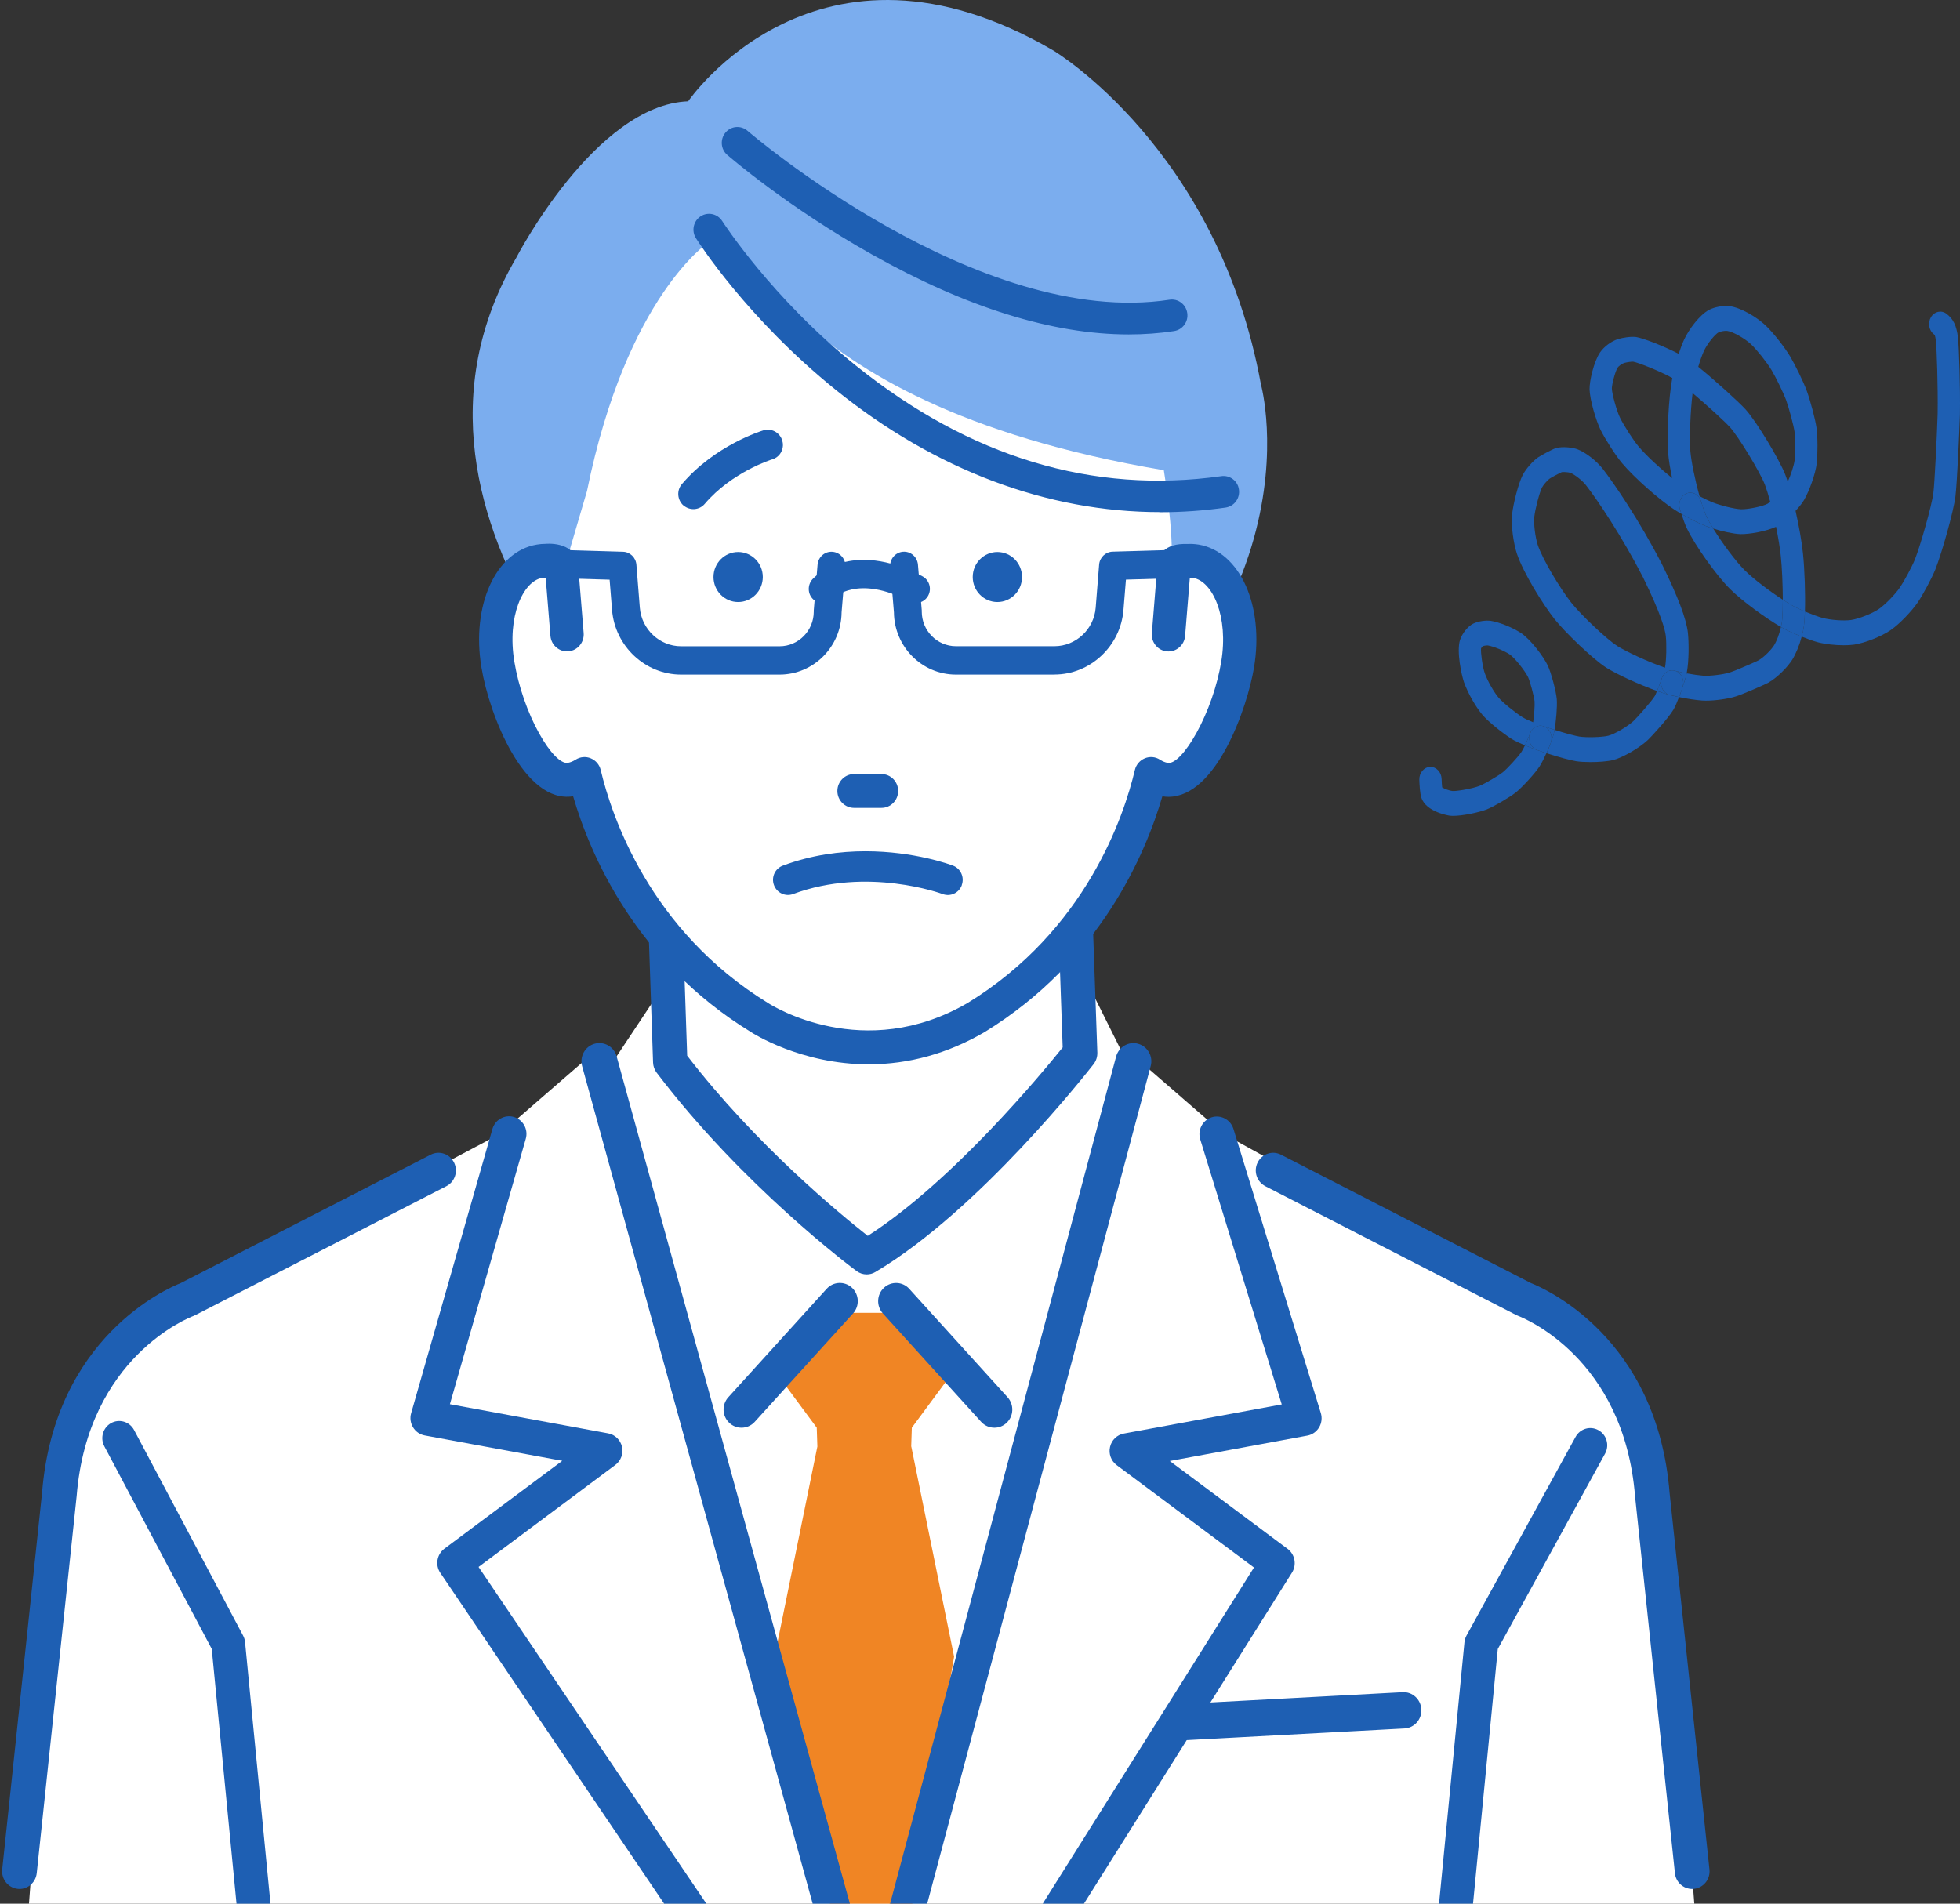 <svg width="70" height="68" viewBox="0 0 70 68" fill="none" xmlns="http://www.w3.org/2000/svg">
<rect x="0" y="0" width="70" height="68" fill="#333333" stroke="none"/>
<g clip-path="url(#clip0_2651_16109)">
<path d="M61.55 81.971C61.55 81.958 61.554 81.934 61.554 81.889L59.431 53.633C59.431 53.633 59.215 48.54 54.854 46.664L43.784 40.551L43.778 40.547L43.81 40.509L43.699 40.5L40.457 37.688L30.778 38.564L21.099 37.688L17.858 40.5L17.746 40.509L17.779 40.547L17.772 40.551L6.702 46.413C2.339 48.291 2.125 53.382 2.125 53.382L0 81.889C0 81.934 0 81.96 0.004 81.971C-0.002 82.056 0 82.038 0.004 81.971C0.013 82.022 0.035 81.785 0.057 81.529C0.057 81.611 0.053 81.756 0.044 81.983C0.035 82.151 0.022 82.347 0.011 82.572H61.547C61.534 82.347 61.523 82.154 61.514 81.983C61.506 81.756 61.501 81.611 61.501 81.529C61.521 81.785 61.543 82.025 61.554 81.971C61.558 82.036 61.56 82.056 61.554 81.971H61.55Z" fill="white"/>
<path d="M30.349 35.634L23.813 35.036L22.021 37.734L30.655 71.981L40.148 37.739L39.099 35.634H30.349Z" fill="white"/>
<path d="M23.938 37.934L23.633 28.958H38.271L38.575 37.626C38.575 37.626 34.611 42.732 30.951 44.899C30.951 44.899 26.987 41.958 23.938 37.934Z" fill="white"/>
<path d="M30.951 45.522C30.824 45.522 30.697 45.481 30.59 45.401C30.425 45.279 26.52 42.363 23.451 38.315C23.373 38.212 23.329 38.086 23.324 37.957L23.02 28.981C23.013 28.812 23.077 28.647 23.193 28.527C23.309 28.405 23.469 28.336 23.636 28.336H38.273C38.604 28.336 38.876 28.603 38.886 28.936L39.191 37.601C39.195 37.748 39.149 37.892 39.059 38.01C38.895 38.221 34.979 43.236 31.262 45.437C31.166 45.495 31.058 45.522 30.953 45.522H30.951ZM24.544 37.712C26.984 40.885 30.009 43.374 30.991 44.145C34.031 42.198 37.252 38.288 37.953 37.414L37.678 29.581H24.266L24.542 37.71L24.544 37.712Z" fill="#1E5FB3"/>
<path d="M32.543 51.672L32.565 50.999L34.226 48.754L32.699 46.895H29.037L27.51 48.754L29.17 50.999L29.192 51.672L27.663 59.179L29.536 67.647L30.044 69.298C30.053 69.556 30.195 71.466 30.452 71.466L30.655 71.981L31.367 71.672L32.283 69.298L32.156 70.516L34.075 59.177L32.546 51.67L32.543 51.672Z" fill="#F08524"/>
<path d="M26.483 50.999C26.327 50.999 26.172 50.943 26.049 50.828C25.788 50.585 25.771 50.174 26.012 49.91L29.523 46.037C29.762 45.773 30.167 45.755 30.428 45.999C30.688 46.242 30.706 46.653 30.465 46.918L26.954 50.79C26.827 50.93 26.656 50.999 26.483 50.999Z" fill="#1E5FB3"/>
<path d="M35.513 50.999C35.34 50.999 35.167 50.928 35.042 50.79L31.532 46.918C31.293 46.653 31.308 46.242 31.569 46C31.829 45.757 32.235 45.773 32.473 46.037L35.984 49.91C36.223 50.174 36.208 50.586 35.947 50.828C35.825 50.943 35.669 50.999 35.513 50.999Z" fill="#1E5FB3"/>
<path d="M30.603 75.162C30.537 75.162 30.471 75.151 30.406 75.131C30.068 75.022 29.884 74.656 29.992 74.313L30.697 72.093L39.861 37.741C39.953 37.395 40.306 37.19 40.645 37.283C40.987 37.377 41.189 37.735 41.097 38.079L31.928 72.446C31.928 72.446 31.924 72.466 31.919 72.475L31.21 74.709C31.122 74.984 30.87 75.16 30.601 75.16L30.603 75.162Z" fill="#1E5FB3"/>
<path d="M30.044 69.947C29.764 69.947 29.508 69.758 29.429 69.472L20.79 38.084C20.696 37.739 20.893 37.379 21.235 37.283C21.575 37.188 21.929 37.388 22.023 37.735L30.662 69.123C30.756 69.467 30.559 69.827 30.217 69.923C30.16 69.939 30.101 69.947 30.044 69.947Z" fill="#1E5FB3"/>
<path d="M42.393 62.158C42.056 62.158 41.773 61.889 41.754 61.542C41.734 61.184 42.006 60.878 42.358 60.86L50.09 60.446C50.443 60.424 50.745 60.702 50.762 61.06C50.782 61.418 50.511 61.724 50.158 61.742L42.426 62.156C42.415 62.156 42.404 62.156 42.391 62.156L42.393 62.158Z" fill="#1E5FB3"/>
<path d="M10.389 82.362C10.082 82.362 9.819 82.127 9.788 81.811L7.563 58.901L3.728 51.666C3.568 51.37 3.675 50.997 3.967 50.834C4.258 50.672 4.626 50.781 4.786 51.077L8.68 58.421C8.72 58.495 8.744 58.572 8.752 58.655L10.991 81.687C11.024 82.022 10.781 82.322 10.45 82.356C10.43 82.356 10.41 82.358 10.391 82.358L10.389 82.362Z" fill="#1E5FB3"/>
<path d="M50.664 82.362C50.644 82.362 50.624 82.362 50.605 82.36C50.274 82.327 50.031 82.027 50.064 81.691L52.302 58.659C52.311 58.577 52.335 58.497 52.374 58.426L56.269 51.33C56.429 51.034 56.794 50.923 57.088 51.088C57.379 51.25 57.487 51.621 57.327 51.919L53.492 58.904L51.266 81.813C51.236 82.129 50.973 82.365 50.666 82.365L50.664 82.362Z" fill="#1E5FB3"/>
<path d="M24.577 3.619C24.577 3.619 29.179 -3.128 37.618 1.803C37.618 1.803 43.499 5.306 45.035 13.74C45.035 13.74 47.591 22.914 35.319 30.181L24.196 28.234C24.196 28.234 12.818 18.8 18.442 9.199C18.442 9.199 21.255 3.748 24.579 3.619H24.577Z" fill="#7BADEE"/>
<path d="M42.864 20.047C42.601 20.002 42.091 20.164 41.835 20.273C41.935 19.026 41.565 16.797 41.565 16.797C26.993 14.331 26.807 7.489 25.322 8.643C25.322 8.643 22.383 10.557 20.965 17.537L20.197 20.153C19.943 20.047 19.68 20.004 19.417 20.049C18.289 20.242 17.623 21.896 17.93 23.741C18.236 25.586 19.399 28.038 20.527 27.847C20.705 27.816 20.871 27.745 21.023 27.647C21.417 29.316 22.829 33.622 27.276 36.35C27.276 36.35 30.914 38.733 35.003 36.35C39.449 33.622 40.86 29.316 41.256 27.647C41.41 27.745 41.574 27.816 41.751 27.847C42.879 28.04 44.042 25.586 44.349 23.741C44.656 21.896 43.99 20.242 42.862 20.049L42.864 20.047Z" fill="white"/>
<path d="M34.74 20.611C34.74 21.105 35.135 21.505 35.621 21.505C36.107 21.505 36.501 21.105 36.501 20.611C36.501 20.118 36.107 19.718 35.621 19.718C35.135 19.718 34.74 20.118 34.74 20.611Z" fill="#1E5FB3"/>
<path d="M25.482 20.611C25.482 21.105 25.876 21.505 26.362 21.505C26.849 21.505 27.243 21.105 27.243 20.611C27.243 20.118 26.849 19.718 26.362 19.718C25.876 19.718 25.482 20.118 25.482 20.611Z" fill="#1E5FB3"/>
<path d="M24.411 18.053C24.638 18.25 24.976 18.224 25.168 18C26.138 16.859 27.556 16.415 27.581 16.408C27.636 16.392 27.686 16.368 27.73 16.338C27.918 16.209 28.009 15.968 27.938 15.736C27.851 15.449 27.552 15.286 27.268 15.371C27.197 15.393 25.537 15.902 24.352 17.293C24.159 17.521 24.188 17.862 24.411 18.058L24.411 18.053Z" fill="#1E5FB3"/>
<path d="M31.481 28.796C31.777 28.796 32.018 28.554 32.018 28.251C32.018 27.949 31.779 27.707 31.481 27.707H30.502C30.206 27.707 29.965 27.949 29.965 28.251C29.965 28.554 30.204 28.796 30.502 28.796H31.481Z" fill="#1E5FB3"/>
<path d="M31.481 28.825H30.502C30.191 28.825 29.937 28.567 29.937 28.252C29.937 27.936 30.191 27.678 30.502 27.678H31.481C31.792 27.678 32.046 27.936 32.046 28.252C32.046 28.567 31.792 28.825 31.481 28.825ZM30.502 27.738C30.222 27.738 29.994 27.969 29.994 28.254C29.994 28.538 30.222 28.769 30.502 28.769H31.481C31.762 28.769 31.989 28.538 31.989 28.254C31.989 27.969 31.762 27.738 31.481 27.738H30.502Z" fill="#1E5FB3"/>
<path d="M31.481 28.858H30.502C30.174 28.858 29.906 28.587 29.906 28.254C29.906 27.92 30.174 27.649 30.502 27.649H31.481C31.81 27.649 32.077 27.92 32.077 28.254C32.077 28.587 31.81 28.858 31.481 28.858ZM30.502 27.769C30.239 27.769 30.027 27.987 30.027 28.251C30.027 28.516 30.241 28.734 30.502 28.734H31.481C31.744 28.734 31.956 28.516 31.956 28.251C31.956 27.987 31.742 27.769 31.481 27.769H30.502Z" fill="#1E5FB3"/>
<path d="M34.348 31.616C34.451 31.336 34.311 31.025 34.037 30.921C33.956 30.889 32.657 30.407 30.909 30.407C30.009 30.407 28.99 30.536 27.957 30.921C27.681 31.023 27.538 31.334 27.641 31.614C27.742 31.894 28.049 32.039 28.325 31.936C30.981 30.947 33.638 31.925 33.664 31.936C33.941 32.041 34.247 31.899 34.35 31.621L34.348 31.616Z" fill="#1E5FB3"/>
<path d="M20.582 20.113L20.786 22.619C20.81 22.919 20.591 23.181 20.295 23.205C20.28 23.205 20.265 23.205 20.252 23.205C19.976 23.205 19.741 22.99 19.719 22.707L19.546 20.578C19.483 20.573 19.419 20.573 19.358 20.582C18.644 20.705 18.037 21.994 18.311 23.648C18.631 25.577 19.735 27.4 20.291 27.307C20.39 27.289 20.488 27.249 20.589 27.184C20.736 27.091 20.917 27.073 21.077 27.14C21.237 27.207 21.355 27.347 21.397 27.518C21.787 29.163 23.149 33.271 27.405 35.883C27.556 35.981 30.846 38.057 34.589 35.876C38.834 33.271 40.199 29.163 40.589 27.518C40.628 27.347 40.748 27.207 40.908 27.142C41.068 27.078 41.25 27.093 41.397 27.187C41.5 27.253 41.598 27.293 41.697 27.309C42.251 27.4 43.355 25.577 43.677 23.648C43.951 21.994 43.344 20.705 42.628 20.582C42.569 20.573 42.505 20.573 42.441 20.578L42.268 22.707C42.244 22.992 42.01 23.205 41.734 23.205C41.719 23.205 41.706 23.205 41.69 23.205C41.395 23.181 41.175 22.919 41.2 22.619L41.399 20.162C41.399 20.162 41.381 19.451 42.398 19.489C42.533 19.48 42.669 19.489 42.805 19.511C44.246 19.758 45.094 21.656 44.733 23.83C44.456 25.484 43.313 28.4 41.736 28.4C41.664 28.4 41.592 28.394 41.517 28.383C41.502 28.38 41.489 28.378 41.473 28.374C40.889 30.412 39.281 34.271 35.135 36.814C33.663 37.672 32.252 37.957 31.026 37.957C28.638 37.957 26.945 36.874 26.838 36.805C22.703 34.269 21.097 30.412 20.512 28.374C20.499 28.376 20.484 28.378 20.471 28.383C18.78 28.669 17.542 25.562 17.255 23.832C16.894 21.658 17.739 19.76 19.18 19.513C19.281 19.495 19.38 19.489 19.481 19.489C19.481 19.489 20.422 19.378 20.582 20.116V20.113Z" fill="#1E5FB3"/>
<path d="M31.023 37.986C28.616 37.986 26.892 36.877 26.82 36.83C22.705 34.305 21.088 30.479 20.49 28.407C20.484 28.407 20.479 28.407 20.473 28.409C18.762 28.701 17.514 25.573 17.224 23.835C16.861 21.643 17.717 19.731 19.174 19.482C19.275 19.464 19.378 19.455 19.48 19.455C19.487 19.455 20.446 19.349 20.611 20.105C20.611 20.105 20.611 20.107 20.611 20.109L20.814 22.614C20.841 22.928 20.608 23.206 20.297 23.232C19.986 23.261 19.715 23.019 19.689 22.707L19.518 20.605C19.459 20.6 19.408 20.605 19.36 20.611C18.659 20.731 18.066 22.007 18.337 23.643C18.655 25.555 19.739 27.367 20.284 27.28C20.378 27.265 20.473 27.225 20.571 27.162C20.724 27.064 20.917 27.047 21.086 27.116C21.255 27.185 21.379 27.334 21.423 27.514C21.811 29.154 23.171 33.253 27.418 35.861C27.556 35.95 30.848 38.024 34.574 35.854C38.81 33.255 40.17 29.156 40.558 27.514C40.599 27.334 40.726 27.187 40.893 27.116C41.061 27.047 41.254 27.064 41.407 27.162C41.506 27.227 41.6 27.265 41.697 27.282C42.235 27.369 43.333 25.504 43.644 23.646C43.915 22.009 43.322 20.734 42.619 20.613C42.573 20.607 42.522 20.605 42.463 20.607L42.292 22.71C42.266 23.021 41.995 23.261 41.684 23.234C41.375 23.208 41.142 22.932 41.167 22.616L41.366 20.16C41.366 20.16 41.361 19.909 41.563 19.709C41.743 19.531 42.021 19.447 42.395 19.46C42.529 19.451 42.667 19.46 42.805 19.482C44.261 19.733 45.12 21.645 44.757 23.835C44.518 25.273 43.423 28.429 41.732 28.429C41.657 28.429 41.583 28.423 41.508 28.409C41.502 28.409 41.495 28.409 41.491 28.407C40.891 30.479 39.274 34.307 35.145 36.839C33.838 37.601 32.451 37.986 31.021 37.986H31.023ZM20.512 28.345C20.525 28.345 20.536 28.354 20.541 28.365C21.132 30.423 22.737 34.254 26.853 36.781C26.925 36.828 28.634 37.928 31.026 37.928C32.445 37.928 33.822 37.546 35.121 36.788C39.248 34.256 40.856 30.423 41.447 28.365C41.451 28.349 41.465 28.343 41.48 28.345C41.493 28.347 41.508 28.349 41.521 28.354C41.594 28.365 41.666 28.372 41.736 28.372C42.603 28.372 43.28 27.474 43.696 26.722C44.251 25.722 44.579 24.57 44.704 23.826C45.061 21.667 44.226 19.784 42.8 19.54C42.667 19.518 42.531 19.511 42.4 19.518C42.038 19.502 41.776 19.582 41.607 19.749C41.425 19.931 41.427 20.158 41.427 20.16L41.228 22.619C41.206 22.901 41.414 23.15 41.692 23.174C41.973 23.199 42.216 22.983 42.24 22.703L42.413 20.576C42.413 20.562 42.426 20.551 42.439 20.549C42.511 20.542 42.575 20.545 42.632 20.553C43.361 20.678 43.981 21.983 43.703 23.652C43.554 24.544 43.225 25.488 42.798 26.249C42.389 26.976 41.977 27.382 41.692 27.336C41.589 27.318 41.486 27.276 41.381 27.209C41.243 27.12 41.07 27.105 40.919 27.167C40.768 27.229 40.654 27.362 40.617 27.522C40.227 29.172 38.86 33.289 34.604 35.898C30.85 38.086 27.53 35.994 27.39 35.905C23.125 33.289 21.758 29.172 21.369 27.522C21.331 27.362 21.217 27.227 21.066 27.165C20.915 27.102 20.742 27.118 20.604 27.207C20.499 27.273 20.398 27.316 20.295 27.334C20.013 27.382 19.596 26.976 19.187 26.247C18.76 25.486 18.429 24.539 18.282 23.65C18.004 21.978 18.624 20.676 19.351 20.551C19.41 20.542 19.474 20.54 19.546 20.547C19.559 20.547 19.57 20.56 19.572 20.573L19.745 22.701C19.767 22.981 20.013 23.197 20.293 23.172C20.571 23.148 20.779 22.899 20.757 22.616L20.554 20.113C20.4 19.411 19.491 19.509 19.483 19.511C19.38 19.511 19.281 19.52 19.183 19.535C17.757 19.78 16.922 21.663 17.279 23.821C17.564 25.54 18.793 28.63 20.462 28.349C20.475 28.347 20.49 28.345 20.503 28.343H20.508L20.512 28.345Z" fill="#1E5FB3"/>
<path d="M31.023 38.019C28.605 38.019 26.877 36.905 26.805 36.856C22.694 34.333 21.073 30.514 20.468 28.443C18.74 28.725 17.483 25.586 17.194 23.841C16.828 21.634 17.695 19.704 19.169 19.453C19.272 19.435 19.378 19.426 19.48 19.426C19.485 19.426 20.471 19.317 20.641 20.1C20.641 20.1 20.641 20.109 20.641 20.111L20.845 22.614C20.871 22.945 20.628 23.239 20.3 23.265C20.144 23.281 19.991 23.23 19.868 23.125C19.745 23.021 19.671 22.874 19.658 22.712L19.489 20.636C19.443 20.636 19.402 20.636 19.366 20.642C18.679 20.76 18.101 22.02 18.37 23.639C18.517 24.517 18.839 25.448 19.255 26.197C19.638 26.887 20.035 27.293 20.282 27.249C20.372 27.233 20.464 27.195 20.558 27.136C20.72 27.031 20.922 27.013 21.099 27.087C21.276 27.16 21.41 27.316 21.454 27.505C21.842 29.143 23.2 33.233 27.436 35.832C27.574 35.921 30.852 37.986 34.561 35.825C38.786 33.233 40.144 29.143 40.531 27.505C40.575 27.316 40.709 27.16 40.886 27.087C41.064 27.013 41.267 27.031 41.427 27.136C41.524 27.198 41.613 27.233 41.705 27.251C41.953 27.291 42.345 26.878 42.733 26.177C43.151 25.419 43.473 24.495 43.615 23.641C43.885 22.023 43.304 20.762 42.617 20.645C42.579 20.638 42.54 20.636 42.494 20.638L42.325 22.714C42.312 22.876 42.238 23.023 42.113 23.128C41.992 23.232 41.839 23.281 41.681 23.268C41.355 23.241 41.11 22.948 41.138 22.616L41.337 20.16C41.337 20.16 41.333 19.9 41.543 19.689C41.73 19.502 42.016 19.417 42.398 19.431C42.529 19.422 42.669 19.431 42.812 19.453C44.286 19.706 45.155 21.634 44.787 23.841C44.546 25.288 43.442 28.46 41.732 28.463C41.659 28.463 41.585 28.456 41.513 28.445C40.91 30.517 39.285 34.338 35.163 36.868C33.851 37.632 32.458 38.019 31.023 38.019ZM20.512 28.314C20.538 28.314 20.562 28.331 20.569 28.358C21.158 30.412 22.759 34.236 26.868 36.756C26.941 36.803 28.64 37.899 31.023 37.899C32.436 37.899 33.809 37.517 35.104 36.763C39.222 34.236 40.825 30.412 41.414 28.358C41.423 28.329 41.449 28.309 41.482 28.316C41.497 28.318 41.51 28.323 41.526 28.325C41.596 28.336 41.666 28.343 41.734 28.343C42.586 28.343 43.256 27.453 43.668 26.709C44.22 25.711 44.548 24.564 44.671 23.823C45.026 21.683 44.2 19.815 42.792 19.573C42.658 19.551 42.527 19.544 42.398 19.553C42.045 19.538 41.786 19.613 41.624 19.775C41.456 19.944 41.453 20.155 41.453 20.164L41.254 22.627C41.232 22.892 41.427 23.128 41.69 23.148C41.817 23.156 41.94 23.119 42.038 23.034C42.135 22.95 42.194 22.834 42.205 22.707L42.378 20.58C42.38 20.551 42.402 20.527 42.433 20.524C42.507 20.518 42.573 20.52 42.634 20.529C43.379 20.656 44.012 21.976 43.731 23.666C43.583 24.559 43.252 25.511 42.822 26.273C42.4 27.024 41.988 27.427 41.684 27.376C41.576 27.358 41.471 27.313 41.361 27.244C41.232 27.162 41.07 27.147 40.928 27.204C40.785 27.262 40.68 27.389 40.645 27.54C40.255 29.192 38.884 33.32 34.62 35.936C30.85 38.132 27.512 36.032 27.372 35.943C23.099 33.32 21.728 29.194 21.338 27.542C21.303 27.391 21.195 27.267 21.053 27.207C20.911 27.149 20.749 27.162 20.619 27.247C20.512 27.316 20.407 27.36 20.3 27.378C20.002 27.429 19.575 27.015 19.159 26.275C18.729 25.513 18.398 24.561 18.25 23.668C17.969 21.978 18.602 20.66 19.345 20.531C19.404 20.52 19.472 20.52 19.548 20.527C19.577 20.529 19.601 20.553 19.603 20.582L19.776 22.71C19.787 22.838 19.846 22.954 19.945 23.039C20.041 23.121 20.164 23.163 20.289 23.15C20.552 23.128 20.746 22.894 20.724 22.63L20.521 20.127C20.372 19.451 19.494 19.553 19.485 19.553C19.38 19.553 19.281 19.562 19.187 19.578C17.779 19.82 16.955 21.685 17.31 23.828C17.595 25.535 18.808 28.605 20.457 28.329L20.492 28.323C20.492 28.323 20.506 28.32 20.51 28.32L20.512 28.314ZM41.471 28.376C41.471 28.376 41.471 28.383 41.469 28.387C41.471 28.383 41.475 28.38 41.48 28.378C41.478 28.378 41.473 28.378 41.471 28.378V28.376ZM20.503 28.378C20.503 28.378 20.51 28.38 20.512 28.383C20.512 28.383 20.512 28.378 20.512 28.376H20.506L20.503 28.378ZM43.696 26.784C43.398 27.313 42.976 27.9 42.45 28.2C42.936 27.927 43.355 27.4 43.696 26.784ZM42.448 20.58C42.448 20.58 42.444 20.58 42.441 20.58V20.589C42.441 20.589 42.446 20.582 42.448 20.58ZM19.533 20.578C19.533 20.578 19.54 20.582 19.542 20.587V20.58C19.542 20.58 19.535 20.58 19.533 20.58V20.578Z" fill="#1E5FB3"/>
<path d="M29.383 21.545C29.262 21.545 29.14 21.5 29.043 21.409C28.842 21.22 28.831 20.898 29.017 20.691C29.072 20.631 30.384 19.235 32.942 20.585C33.185 20.713 33.282 21.018 33.155 21.267C33.028 21.514 32.727 21.612 32.482 21.483C30.631 20.507 29.779 21.347 29.744 21.383C29.648 21.489 29.514 21.543 29.383 21.543V21.545Z" fill="#1E5FB3"/>
<path d="M27.845 24.097H24.325C23.046 24.097 21.962 23.083 21.859 21.789L21.772 20.707L20.083 20.658C19.807 20.649 19.592 20.418 19.599 20.138C19.608 19.858 19.84 19.64 20.111 19.646L22.247 19.709C22.501 19.715 22.709 19.915 22.729 20.173L22.851 21.707C22.913 22.481 23.561 23.085 24.323 23.085H27.843C28.515 23.085 29.063 22.53 29.063 21.847C29.063 21.834 29.063 21.818 29.063 21.805L29.199 20.171C29.223 19.893 29.462 19.686 29.738 19.711C30.012 19.735 30.215 19.98 30.191 20.258L30.057 21.872C30.047 23.101 29.056 24.097 27.843 24.097H27.845Z" fill="#1E5FB3"/>
<path d="M37.66 24.097H34.14C32.927 24.097 31.937 23.101 31.926 21.872L31.792 20.256C31.768 19.978 31.972 19.733 32.245 19.709C32.519 19.684 32.76 19.891 32.784 20.169L32.92 21.803C32.92 21.816 32.92 21.832 32.92 21.845C32.92 22.527 33.468 23.083 34.14 23.083H37.66C38.424 23.083 39.071 22.479 39.132 21.705L39.254 20.171C39.274 19.913 39.482 19.713 39.736 19.706L41.872 19.644C41.872 19.644 41.881 19.644 41.887 19.644C42.157 19.644 42.378 19.862 42.384 20.136C42.393 20.416 42.176 20.647 41.9 20.656L40.212 20.705L40.124 21.787C40.021 23.081 38.937 24.095 37.658 24.095L37.66 24.097Z" fill="#1E5FB3"/>
<path d="M41.429 18.23C37.401 18.23 33.455 16.752 29.898 13.887C26.711 11.319 24.976 8.585 24.904 8.47C24.757 8.234 24.825 7.923 25.057 7.772C25.289 7.623 25.596 7.691 25.745 7.925C25.762 7.952 27.477 10.65 30.544 13.113C34.618 16.385 39.02 17.715 43.629 17.063C43.9 17.023 44.152 17.217 44.191 17.495C44.229 17.77 44.04 18.026 43.767 18.066C42.987 18.177 42.207 18.23 41.432 18.23H41.429Z" fill="#1E5FB3"/>
<path d="M41.429 18.259C37.406 18.259 33.413 16.755 29.88 13.909C26.687 11.337 24.952 8.601 24.88 8.485C24.724 8.236 24.796 7.905 25.042 7.747C25.287 7.589 25.613 7.663 25.769 7.909C25.786 7.936 27.51 10.639 30.561 13.091C34.629 16.359 39.025 17.686 43.624 17.035C43.762 17.015 43.9 17.05 44.014 17.137C44.128 17.224 44.2 17.348 44.22 17.49C44.24 17.633 44.202 17.773 44.119 17.886C44.034 17.999 43.911 18.073 43.771 18.093C42.995 18.202 42.207 18.259 41.432 18.259H41.429ZM25.322 7.723C25.237 7.723 25.149 7.747 25.07 7.798C24.851 7.938 24.788 8.234 24.926 8.456C24.998 8.572 26.726 11.299 29.913 13.867C33.435 16.706 37.417 18.206 41.427 18.206C42.2 18.206 42.985 18.151 43.758 18.042C44.014 18.006 44.194 17.764 44.159 17.504C44.141 17.377 44.075 17.266 43.975 17.188C43.874 17.112 43.751 17.079 43.629 17.097C39.014 17.75 34.602 16.419 30.522 13.14C27.464 10.684 25.734 7.972 25.716 7.945C25.626 7.803 25.475 7.725 25.32 7.725L25.322 7.723Z" fill="#1E5FB3"/>
<path d="M41.429 18.293C37.399 18.293 33.4 16.786 29.86 13.936C26.663 11.359 24.926 8.621 24.853 8.505C24.689 8.243 24.766 7.892 25.024 7.725C25.283 7.558 25.629 7.634 25.795 7.898C25.813 7.925 27.556 10.643 30.581 13.071C34.642 16.332 39.029 17.657 43.62 17.008C43.767 16.986 43.913 17.026 44.032 17.115C44.152 17.206 44.229 17.339 44.248 17.49C44.268 17.639 44.231 17.788 44.141 17.91C44.051 18.03 43.92 18.108 43.773 18.13C42.996 18.242 42.207 18.297 41.429 18.297V18.293ZM25.322 7.754C25.239 7.754 25.158 7.778 25.088 7.823C24.884 7.954 24.825 8.229 24.954 8.436C25.026 8.552 26.759 11.279 29.935 13.838C33.453 16.672 37.428 18.168 41.429 18.168C42.2 18.168 42.985 18.113 43.756 18.004C43.994 17.97 44.163 17.744 44.13 17.501C44.115 17.384 44.053 17.279 43.959 17.206C43.865 17.135 43.751 17.106 43.635 17.121C39.011 17.775 34.594 16.443 30.504 13.16C27.453 10.708 25.71 7.985 25.692 7.956C25.611 7.827 25.473 7.751 25.322 7.751V7.754Z" fill="#1E5FB3"/>
<path d="M40.31 11.886C37.605 11.886 34.539 10.932 31.17 9.038C28.176 7.356 26.097 5.564 26.012 5.488C25.804 5.306 25.778 4.988 25.957 4.775C26.137 4.564 26.45 4.537 26.66 4.719C26.741 4.79 34.937 11.815 41.78 10.766C42.054 10.723 42.306 10.915 42.347 11.19C42.389 11.466 42.2 11.724 41.929 11.766C41.405 11.846 40.867 11.886 40.315 11.886H40.31Z" fill="#1E5FB3"/>
<path d="M40.31 11.915C37.603 11.915 34.523 10.955 31.155 9.063C28.154 7.376 26.078 5.584 25.99 5.511C25.769 5.32 25.742 4.982 25.931 4.757C26.119 4.533 26.452 4.506 26.673 4.697C26.754 4.768 34.935 11.784 41.769 10.737C41.907 10.717 42.047 10.75 42.161 10.835C42.275 10.919 42.347 11.044 42.369 11.186C42.391 11.328 42.356 11.468 42.273 11.584C42.189 11.699 42.067 11.773 41.927 11.795C41.405 11.875 40.86 11.915 40.308 11.915H40.31ZM26.336 4.628C26.203 4.628 26.071 4.684 25.979 4.795C25.81 4.995 25.834 5.295 26.032 5.466C26.119 5.542 28.189 7.329 31.185 9.014C34.543 10.901 37.614 11.86 40.312 11.86C40.862 11.86 41.405 11.819 41.922 11.739C42.047 11.719 42.154 11.653 42.231 11.55C42.306 11.448 42.336 11.322 42.316 11.197C42.297 11.07 42.231 10.959 42.13 10.884C42.03 10.808 41.905 10.777 41.782 10.797C41.305 10.87 40.821 10.904 40.334 10.904C33.82 10.904 26.715 4.808 26.638 4.744C26.551 4.668 26.441 4.63 26.334 4.63L26.336 4.628Z" fill="#1E5FB3"/>
<path d="M40.31 11.946C37.599 11.946 34.513 10.986 31.142 9.09C28.141 7.405 26.06 5.609 25.973 5.533C25.738 5.331 25.712 4.973 25.911 4.735C26.11 4.497 26.463 4.47 26.698 4.673C26.779 4.744 34.946 11.751 41.769 10.706C41.916 10.684 42.065 10.719 42.183 10.81C42.303 10.899 42.38 11.033 42.402 11.181C42.424 11.331 42.389 11.479 42.299 11.602C42.211 11.724 42.08 11.802 41.933 11.826C41.41 11.906 40.864 11.946 40.31 11.946ZM26.336 4.659C26.207 4.659 26.086 4.717 26.003 4.815C25.927 4.906 25.892 5.019 25.9 5.14C25.909 5.257 25.964 5.366 26.051 5.444C26.137 5.52 28.198 7.3 31.201 8.987C34.554 10.873 37.62 11.828 40.312 11.828C40.86 11.828 41.401 11.788 41.918 11.708C42.034 11.691 42.135 11.628 42.205 11.533C42.275 11.437 42.303 11.319 42.286 11.201C42.268 11.084 42.207 10.979 42.113 10.91C42.019 10.839 41.905 10.81 41.786 10.828C41.322 10.899 40.834 10.935 40.334 10.935C33.818 10.935 26.691 4.828 26.619 4.766C26.54 4.697 26.439 4.659 26.334 4.659H26.336Z" fill="#1E5FB3"/>
<path d="M0.699 67.475C0.677 67.475 0.655 67.475 0.631 67.471C0.289 67.433 0.044 67.124 0.079 66.778L1.503 53.315C1.947 47.767 5.973 46.022 6.448 45.835L15.38 41.247C15.687 41.089 16.059 41.214 16.215 41.525C16.37 41.836 16.248 42.214 15.941 42.372L6.978 46.975C6.956 46.986 6.932 46.998 6.908 47.007C6.757 47.064 3.137 48.478 2.738 53.435L1.312 66.913C1.277 67.235 1.008 67.475 0.697 67.475H0.699Z" fill="#1E5FB3"/>
<path d="M60.435 67.475C60.121 67.475 59.852 67.235 59.819 66.913L58.395 53.451C57.997 48.478 54.374 47.064 54.221 47.004C54.199 46.995 54.175 46.986 54.153 46.975L45.19 42.372C44.884 42.214 44.761 41.836 44.916 41.525C45.072 41.214 45.444 41.089 45.751 41.247L54.683 45.835C55.158 46.022 59.182 47.767 59.629 53.331L61.052 66.778C61.09 67.124 60.842 67.433 60.5 67.471C60.478 67.473 60.454 67.475 60.432 67.475H60.435Z" fill="#1E5FB3"/>
<path d="M27.587 73.233C27.39 73.233 27.195 73.137 27.074 72.959L15.726 56.185C15.536 55.905 15.601 55.523 15.871 55.32L20.081 52.181L15.168 51.275C14.995 51.243 14.844 51.139 14.752 50.986C14.66 50.834 14.633 50.65 14.684 50.479L17.586 40.329C17.682 39.995 18.026 39.802 18.355 39.9C18.683 39.998 18.874 40.346 18.777 40.68L16.068 50.159L21.721 51.201C21.964 51.246 22.159 51.435 22.214 51.679C22.269 51.924 22.177 52.179 21.977 52.328L17.091 55.972L28.097 72.241C28.292 72.528 28.22 72.922 27.937 73.117C27.83 73.193 27.707 73.228 27.587 73.228V73.233Z" fill="#1E5FB3"/>
<path d="M31.779 78.492C31.665 78.492 31.549 78.461 31.446 78.394C31.157 78.208 31.072 77.819 31.256 77.525L44.785 55.992L39.881 52.335C39.682 52.186 39.587 51.93 39.644 51.686C39.699 51.441 39.894 51.252 40.137 51.208L45.777 50.167L42.866 40.7C42.763 40.369 42.947 40.015 43.274 39.911C43.6 39.809 43.948 39.993 44.051 40.324L47.172 50.474C47.225 50.648 47.203 50.834 47.111 50.988C47.019 51.141 46.866 51.25 46.691 51.281L41.778 52.188L45.987 55.327C46.25 55.523 46.318 55.894 46.143 56.174L32.3 78.206C32.182 78.394 31.98 78.497 31.777 78.497L31.779 78.492Z" fill="#1E5FB3"/>
<g clip-path="url(#clip1_2651_16109)">
<path d="M69.927 12.055C69.969 12.449 70.011 13.821 69.997 14.807C69.976 15.485 69.893 17.278 69.837 17.733C69.769 18.275 69.353 19.745 69.122 20.333C68.984 20.678 68.661 21.268 68.485 21.527C68.274 21.829 67.859 22.276 67.52 22.51C67.181 22.741 66.609 22.966 66.215 23.027C66.106 23.042 65.981 23.049 65.849 23.049C65.533 23.049 65.174 23.009 64.903 22.937C64.766 22.9 64.556 22.824 64.347 22.741C64.381 22.615 64.408 22.488 64.425 22.366C64.433 22.312 64.44 22.245 64.445 22.177C64.452 22.081 64.458 21.967 64.462 21.844C64.693 21.94 64.951 22.035 65.091 22.073C65.378 22.149 65.845 22.183 66.112 22.146C66.393 22.103 66.86 21.919 67.104 21.753C67.324 21.601 67.676 21.241 67.853 20.986C67.997 20.776 68.286 20.244 68.393 19.975C68.592 19.465 68.992 18.062 69.049 17.61C69.094 17.247 69.176 15.592 69.201 14.785C69.215 13.797 69.172 12.492 69.138 12.168C69.118 12.004 69.094 11.964 69.093 11.962C69.093 11.962 69.089 11.958 69.07 11.943C68.888 11.805 68.841 11.53 68.964 11.327C69.087 11.124 69.334 11.071 69.516 11.208C69.761 11.393 69.877 11.632 69.927 12.055Z" fill="#1E5FB3"/>
<path d="M64.462 21.844C64.458 21.967 64.452 22.081 64.445 22.177C64.44 22.245 64.433 22.312 64.425 22.366C64.408 22.488 64.381 22.615 64.347 22.741C64.185 22.677 64.023 22.609 63.893 22.547C63.845 22.526 63.799 22.503 63.759 22.482C63.71 22.457 63.66 22.427 63.605 22.396C63.62 22.337 63.632 22.279 63.64 22.223C63.645 22.187 63.649 22.147 63.652 22.104C63.665 21.927 63.672 21.687 63.672 21.422C63.831 21.525 63.977 21.614 64.099 21.679C64.124 21.691 64.161 21.709 64.2 21.728C64.275 21.764 64.367 21.804 64.462 21.844Z" fill="#1E5FB3"/>
<path d="M60.238 24.053C60.453 24.093 60.672 24.124 60.838 24.138C61.072 24.152 61.537 24.096 61.77 24.024C62.007 23.948 62.716 23.634 62.8 23.59C63.01 23.471 63.266 23.199 63.356 23.057C63.457 22.894 63.552 22.639 63.605 22.396C63.66 22.427 63.71 22.457 63.759 22.482C63.799 22.503 63.845 22.527 63.893 22.547C64.023 22.61 64.185 22.678 64.347 22.741C64.267 23.043 64.145 23.343 64.01 23.565C63.845 23.822 63.494 24.192 63.157 24.384C63.041 24.449 62.276 24.786 61.988 24.878C61.705 24.967 61.252 25.028 60.923 25.028C60.873 25.028 60.828 25.026 60.786 25.023C60.555 25.006 60.246 24.958 59.965 24.9C59.973 24.878 59.982 24.854 59.99 24.834H59.995L60.06 24.64C60.075 24.598 60.086 24.566 60.092 24.548C60.139 24.413 60.181 24.275 60.214 24.155C60.223 24.123 60.231 24.089 60.238 24.053Z" fill="#1E5FB3"/>
<path d="M63.672 21.422C63.672 21.687 63.665 21.927 63.652 22.105C63.649 22.147 63.645 22.187 63.64 22.223C63.632 22.279 63.62 22.337 63.605 22.396C63.055 22.076 62.252 21.497 61.788 21.04C61.299 20.555 60.534 19.48 60.243 18.869C60.181 18.734 60.117 18.562 60.05 18.355L60.197 18.441C60.346 18.522 60.632 18.675 60.887 18.777C60.965 18.81 61.07 18.845 61.187 18.881C61.496 19.381 61.972 20.034 62.316 20.375C62.643 20.699 63.207 21.121 63.672 21.422Z" fill="#1E5FB3"/>
<path d="M60.949 18.457C61.004 18.572 61.086 18.719 61.187 18.88C61.07 18.845 60.965 18.809 60.887 18.777C60.632 18.674 60.346 18.522 60.197 18.441L60.05 18.355C60.031 18.301 60.014 18.245 59.995 18.186C59.925 17.953 60.035 17.701 60.243 17.622C60.452 17.543 60.677 17.666 60.749 17.898C60.842 18.202 60.909 18.369 60.949 18.457Z" fill="#1E5FB3"/>
<path d="M60.092 24.548C60.17 24.318 60.068 24.062 59.863 23.975C59.841 23.966 59.82 23.958 59.799 23.954C59.804 23.954 59.808 23.955 59.813 23.957C59.938 23.991 60.087 24.023 60.238 24.053C60.231 24.089 60.224 24.123 60.214 24.155C60.181 24.275 60.139 24.413 60.092 24.548Z" fill="#1E5FB3"/>
<path d="M60.06 24.639L59.995 24.833H59.99C60.018 24.759 60.042 24.693 60.06 24.639Z" fill="#1E5FB3"/>
<path d="M60.698 17.724C60.871 17.814 61.033 17.892 61.157 17.942C61.415 18.046 61.936 18.182 62.182 18.191C62.43 18.197 62.96 18.087 63.125 17.994C63.148 17.98 63.181 17.958 63.223 17.927C63.157 17.681 63.09 17.468 63.032 17.311C62.858 16.864 62.089 15.596 61.785 15.26C61.595 15.05 60.956 14.468 60.45 14.041C60.369 14.703 60.336 15.627 60.369 16.104C60.397 16.461 60.536 17.145 60.698 17.724ZM64.391 19.759C64.453 20.35 64.481 21.231 64.462 21.844C64.367 21.804 64.275 21.764 64.2 21.728C64.161 21.709 64.124 21.691 64.099 21.68C63.977 21.614 63.831 21.526 63.672 21.422C63.67 20.904 63.645 20.29 63.6 19.861C63.571 19.584 63.51 19.206 63.43 18.816C63.101 18.974 62.491 19.085 62.158 19.079C61.894 19.069 61.494 18.976 61.187 18.881C61.086 18.719 61.004 18.573 60.949 18.457C60.909 18.37 60.842 18.203 60.749 17.899C60.677 17.666 60.452 17.544 60.243 17.622C60.035 17.702 59.925 17.954 59.995 18.186C60.014 18.245 60.031 18.302 60.05 18.355L59.974 18.312C59.91 18.275 59.852 18.238 59.799 18.203C59.238 17.834 58.365 17.059 57.931 16.545C57.701 16.27 57.338 15.706 57.165 15.359C56.997 15.017 56.782 14.284 56.77 13.911C56.763 13.616 56.92 12.922 57.142 12.592C57.29 12.38 57.53 12.201 57.774 12.116L57.788 12.112C57.934 12.067 58.239 12.013 58.43 12.038C58.686 12.079 59.414 12.359 59.953 12.639C60.013 12.457 60.08 12.276 60.148 12.128C60.326 11.751 60.696 11.256 61.035 11.069C61.242 10.964 61.537 10.911 61.76 10.934C62.175 10.986 62.73 11.322 63.044 11.613C63.355 11.906 63.737 12.408 63.93 12.725C64.104 13.018 64.407 13.631 64.527 13.96C64.647 14.289 64.831 14.964 64.876 15.284C64.92 15.596 64.921 16.232 64.882 16.568C64.836 16.926 64.619 17.544 64.425 17.869C64.346 18.001 64.231 18.136 64.127 18.247C64.25 18.793 64.35 19.363 64.391 19.759ZM64.093 16.446C64.123 16.199 64.121 15.649 64.09 15.42C64.058 15.193 63.897 14.591 63.79 14.293C63.691 14.024 63.417 13.468 63.27 13.221C63.092 12.929 62.754 12.503 62.533 12.294C62.297 12.076 61.88 11.844 61.679 11.819C61.594 11.81 61.439 11.841 61.375 11.873C61.254 11.94 60.988 12.254 60.854 12.538C60.793 12.67 60.718 12.879 60.652 13.102C61.211 13.553 62.093 14.349 62.346 14.629C62.726 15.05 63.545 16.402 63.763 16.962C63.792 17.038 63.822 17.122 63.849 17.206C63.958 16.966 64.071 16.625 64.093 16.446ZM59.718 17.077C59.645 16.726 59.593 16.403 59.576 16.175C59.531 15.528 59.587 14.241 59.725 13.502C59.247 13.239 58.485 12.944 58.326 12.919C58.288 12.914 58.107 12.937 58.004 12.966C57.908 13.002 57.81 13.079 57.773 13.132C57.684 13.265 57.563 13.748 57.566 13.883C57.573 14.068 57.732 14.665 57.862 14.93C58.004 15.214 58.326 15.715 58.512 15.938C58.805 16.286 59.296 16.736 59.718 17.077Z" fill="#1E5FB3"/>
<path d="M59.672 24.834H59.99C59.982 24.854 59.973 24.878 59.965 24.9C59.861 24.879 59.762 24.856 59.672 24.834Z" fill="#1E5FB3"/>
<path d="M59.764 23.948C59.751 23.947 59.738 23.945 59.725 23.945C59.738 23.945 59.751 23.945 59.764 23.948Z" fill="#1E5FB3"/>
<path d="M59.719 23.945H59.725C59.738 23.945 59.751 23.945 59.764 23.948C59.775 23.95 59.787 23.951 59.799 23.954C59.82 23.958 59.841 23.966 59.863 23.975C60.068 24.062 60.17 24.318 60.092 24.548C60.086 24.566 60.075 24.598 60.06 24.64C60.042 24.693 60.018 24.759 59.99 24.834H59.669C59.654 24.829 59.641 24.825 59.628 24.822C59.414 24.764 59.283 24.524 59.333 24.286L59.341 24.255C59.344 24.247 59.346 24.238 59.349 24.231C59.356 24.213 59.362 24.195 59.37 24.179C59.384 24.152 59.398 24.127 59.416 24.105C59.426 24.09 59.438 24.075 59.451 24.062C59.466 24.047 59.482 24.034 59.498 24.022C59.499 24.021 59.5 24.019 59.503 24.018C59.515 24.009 59.527 24.001 59.539 23.994C59.547 23.991 59.553 23.986 59.56 23.984C59.569 23.978 59.58 23.973 59.591 23.97C59.599 23.967 59.607 23.964 59.613 23.961C59.627 23.957 59.64 23.954 59.653 23.951C59.66 23.951 59.666 23.951 59.674 23.948C59.689 23.947 59.705 23.945 59.719 23.945Z" fill="#1E5FB3"/>
<path d="M59.719 23.945C59.705 23.945 59.689 23.945 59.674 23.948C59.689 23.947 59.703 23.945 59.719 23.945Z" fill="#1E5FB3"/>
<path d="M59.653 23.951C59.64 23.954 59.626 23.957 59.613 23.961C59.626 23.958 59.64 23.954 59.653 23.951Z" fill="#1E5FB3"/>
<path d="M59.613 23.961C59.606 23.964 59.598 23.967 59.591 23.97C59.597 23.967 59.605 23.964 59.613 23.961Z" fill="#1E5FB3"/>
<path d="M59.56 23.983C59.553 23.986 59.547 23.991 59.539 23.993C59.545 23.991 59.552 23.986 59.56 23.983Z" fill="#1E5FB3"/>
<path d="M59.463 23.85C59.515 23.593 59.526 23.008 59.492 22.713C59.469 22.501 59.328 21.944 58.674 20.612C57.93 19.163 57.051 17.857 56.644 17.334C56.499 17.148 56.224 16.942 56.083 16.889C56.017 16.865 55.845 16.855 55.775 16.865C55.69 16.902 55.414 17.05 55.352 17.092C55.26 17.155 55.117 17.326 55.072 17.412C54.983 17.588 54.829 18.173 54.796 18.464C54.771 18.71 54.828 19.18 54.919 19.464C55.093 19.982 55.713 21.013 56.109 21.518C56.464 21.968 57.374 22.827 57.757 23.074C58.054 23.264 58.836 23.634 59.463 23.85ZM59.56 23.983C59.552 23.986 59.546 23.991 59.539 23.994C59.527 24.001 59.515 24.009 59.503 24.017C59.501 24.019 59.499 24.02 59.498 24.022C59.482 24.034 59.466 24.047 59.451 24.062C59.438 24.075 59.426 24.09 59.416 24.105C59.398 24.127 59.384 24.152 59.37 24.179C59.362 24.195 59.355 24.213 59.349 24.231C59.347 24.238 59.344 24.247 59.341 24.254C59.28 24.429 59.224 24.576 59.179 24.682C58.532 24.451 57.725 24.077 57.361 23.846C56.87 23.527 55.886 22.581 55.511 22.104C55.113 21.598 54.408 20.477 54.172 19.77C54.057 19.412 53.96 18.797 54.005 18.358C54.048 17.98 54.225 17.28 54.381 16.969C54.499 16.745 54.735 16.476 54.934 16.335C55.017 16.279 55.437 16.042 55.584 16.002C55.813 15.945 56.148 15.981 56.331 16.045C56.629 16.159 57.02 16.461 57.245 16.753C57.612 17.223 58.532 18.549 59.368 20.178C59.926 21.314 60.225 22.104 60.282 22.6C60.316 22.908 60.327 23.615 60.238 24.053C60.087 24.023 59.938 23.991 59.814 23.957C59.808 23.955 59.804 23.954 59.799 23.954C59.787 23.951 59.775 23.949 59.764 23.948C59.751 23.946 59.738 23.945 59.725 23.945H59.719C59.703 23.945 59.689 23.945 59.674 23.948C59.666 23.949 59.66 23.951 59.653 23.951C59.64 23.954 59.627 23.958 59.613 23.961C59.605 23.964 59.597 23.967 59.591 23.97C59.58 23.973 59.569 23.977 59.56 23.983Z" fill="#1E5FB3"/>
<path d="M59.37 24.179C59.362 24.195 59.356 24.213 59.349 24.231C59.354 24.213 59.362 24.195 59.37 24.179Z" fill="#1E5FB3"/>
<path d="M59.333 24.285C59.283 24.524 59.414 24.764 59.628 24.822C59.641 24.825 59.654 24.829 59.669 24.833L59.606 24.817C59.478 24.783 59.333 24.736 59.179 24.682C59.224 24.576 59.28 24.429 59.341 24.254L59.333 24.285Z" fill="#1E5FB3"/>
<path d="M59.179 24.683C59.333 24.736 59.478 24.783 59.607 24.817L59.669 24.834H59.672C59.762 24.856 59.861 24.88 59.965 24.9C59.903 25.065 59.828 25.242 59.766 25.348C59.584 25.655 58.98 26.311 58.858 26.427C58.549 26.717 57.972 27.053 57.622 27.147C57.416 27.199 57.095 27.222 56.802 27.222C56.607 27.222 56.422 27.212 56.294 27.191C56.08 27.157 55.66 27.042 55.242 26.907L55.381 26.544C55.381 26.544 55.382 26.543 55.382 26.541C55.433 26.408 55.466 26.31 55.487 26.229C55.498 26.184 55.508 26.131 55.519 26.07C55.9 26.193 56.254 26.286 56.405 26.311C56.663 26.352 57.227 26.335 57.441 26.28C57.672 26.22 58.13 25.95 58.345 25.749C58.471 25.629 58.991 25.044 59.101 24.86C59.114 24.835 59.144 24.774 59.179 24.683Z" fill="#1E5FB3"/>
<path d="M55.519 26.07C55.508 26.131 55.498 26.184 55.487 26.228C55.466 26.31 55.433 26.408 55.382 26.541C55.467 26.316 55.376 26.057 55.175 25.959C55.163 25.953 55.15 25.947 55.137 25.943C55.263 25.987 55.392 26.032 55.519 26.07Z" fill="#1E5FB3"/>
<path d="M55.175 25.959C55.376 26.057 55.467 26.316 55.382 26.541C55.382 26.541 55.381 26.541 55.381 26.544C55.34 26.652 55.287 26.778 55.23 26.902C55.15 26.877 55.071 26.85 54.992 26.824L54.895 26.79C54.687 26.716 54.57 26.465 54.637 26.231C54.642 26.212 54.649 26.193 54.658 26.175C54.66 26.165 54.664 26.156 54.671 26.147C54.675 26.137 54.68 26.126 54.688 26.116C54.691 26.108 54.696 26.101 54.702 26.094C54.712 26.077 54.723 26.064 54.736 26.051C54.748 26.036 54.761 26.023 54.776 26.012C54.78 26.008 54.785 26.005 54.789 26.002C54.798 25.994 54.806 25.988 54.816 25.983C54.825 25.975 54.834 25.971 54.845 25.965C54.861 25.957 54.877 25.95 54.893 25.944C54.913 25.937 54.932 25.931 54.954 25.928C54.974 25.923 54.995 25.922 55.016 25.922C55.029 25.922 55.043 25.923 55.056 25.925C55.069 25.925 55.081 25.928 55.093 25.931C55.108 25.934 55.122 25.938 55.137 25.943C55.15 25.947 55.163 25.953 55.175 25.959Z" fill="#1E5FB3"/>
<path d="M55.381 26.544L55.242 26.907L55.23 26.902C55.287 26.778 55.34 26.652 55.381 26.544Z" fill="#1E5FB3"/>
<path d="M55.241 26.907V26.911L55.227 26.907C55.228 26.905 55.228 26.904 55.23 26.902L55.241 26.907Z" fill="#1E5FB3"/>
<path d="M55.23 26.902C55.23 26.902 55.228 26.905 55.227 26.907L54.992 26.824C55.071 26.85 55.15 26.877 55.23 26.902Z" fill="#1E5FB3"/>
<path d="M55.227 26.907C55.145 27.09 55.054 27.269 54.98 27.383C54.82 27.626 54.373 28.115 54.139 28.305C53.914 28.482 53.343 28.815 53.1 28.912C52.799 29.027 52.23 29.143 51.894 29.143C51.855 29.143 51.819 29.141 51.788 29.138C51.774 29.137 50.931 29.014 50.763 28.493C50.711 28.33 50.695 28.022 50.69 27.853C50.683 27.608 50.854 27.403 51.074 27.394C51.293 27.385 51.478 27.577 51.486 27.823C51.49 27.943 51.498 28.054 51.506 28.127C51.593 28.179 51.759 28.241 51.866 28.254C52.015 28.269 52.576 28.173 52.838 28.072C53.01 28.004 53.514 27.711 53.676 27.582C53.839 27.449 54.225 27.028 54.338 26.858C54.37 26.81 54.414 26.726 54.462 26.625C54.611 26.686 54.764 26.744 54.895 26.79L54.992 26.824L55.227 26.907Z" fill="#1E5FB3"/>
<path d="M55.093 25.931C55.081 25.928 55.069 25.925 55.056 25.925C55.068 25.925 55.081 25.928 55.093 25.931Z" fill="#1E5FB3"/>
<path d="M55.056 25.925C55.043 25.923 55.029 25.922 55.016 25.922C55.029 25.922 55.043 25.922 55.056 25.925Z" fill="#1E5FB3"/>
<path d="M54.755 25.799C54.791 25.553 54.817 25.198 54.806 25.056C54.789 24.869 54.642 24.333 54.576 24.192C54.46 23.954 54.099 23.504 53.922 23.379C53.724 23.246 53.34 23.088 53.138 23.056C53.095 23.05 52.999 23.065 52.954 23.082C52.934 23.099 52.908 23.135 52.895 23.16C52.877 23.296 52.944 23.806 53.027 24.047C53.124 24.318 53.34 24.702 53.517 24.916C53.666 25.094 54.119 25.457 54.369 25.615C54.45 25.666 54.584 25.729 54.755 25.799ZM54.893 25.944C54.877 25.95 54.861 25.957 54.845 25.965C54.834 25.971 54.825 25.975 54.816 25.983C54.806 25.988 54.797 25.994 54.789 26.002C54.785 26.005 54.78 26.008 54.776 26.012C54.761 26.024 54.748 26.036 54.736 26.051C54.724 26.064 54.712 26.077 54.702 26.094C54.696 26.101 54.691 26.108 54.688 26.116C54.681 26.126 54.675 26.137 54.671 26.147C54.664 26.156 54.661 26.165 54.658 26.175C54.655 26.18 54.653 26.184 54.651 26.188C54.594 26.335 54.524 26.495 54.462 26.625C54.284 26.551 54.109 26.47 53.98 26.391C53.733 26.234 53.179 25.814 52.933 25.521C52.686 25.221 52.422 24.75 52.286 24.371C52.194 24.106 52.019 23.28 52.14 22.871L52.145 22.857C52.222 22.623 52.417 22.38 52.609 22.279C52.804 22.183 53.069 22.155 53.234 22.175C53.551 22.223 54.042 22.423 54.338 22.623C54.669 22.854 55.112 23.43 55.278 23.775C55.398 24.031 55.572 24.678 55.599 24.973C55.62 25.245 55.575 25.752 55.519 26.07C55.392 26.032 55.263 25.987 55.137 25.943C55.122 25.938 55.108 25.934 55.093 25.931C55.081 25.928 55.068 25.925 55.056 25.925C55.043 25.922 55.029 25.922 55.016 25.922C54.995 25.922 54.974 25.923 54.954 25.928C54.932 25.931 54.913 25.937 54.893 25.944Z" fill="#1E5FB3"/>
<path d="M54.816 25.982C54.806 25.988 54.798 25.994 54.789 26.001C54.797 25.994 54.806 25.988 54.816 25.982Z" fill="#1E5FB3"/>
<path d="M54.776 26.012C54.761 26.023 54.748 26.036 54.736 26.051C54.748 26.036 54.761 26.024 54.776 26.012Z" fill="#1E5FB3"/>
<path d="M54.736 26.051C54.723 26.064 54.712 26.077 54.702 26.094C54.712 26.077 54.724 26.064 54.736 26.051Z" fill="#1E5FB3"/>
<path d="M54.637 26.231C54.57 26.465 54.687 26.716 54.895 26.79C54.764 26.744 54.611 26.686 54.462 26.625C54.524 26.495 54.594 26.335 54.651 26.188C54.653 26.184 54.655 26.18 54.658 26.175C54.649 26.193 54.642 26.212 54.637 26.231Z" fill="#1E5FB3"/>
</g>
</g>
<defs>
<clipPath id="clip0_2651_16109">
<rect width="70" height="68" fill="white"/>
</clipPath>
<clipPath id="clip1_2651_16109">
<rect width="19.31" height="18.214" fill="white" transform="translate(50.69 10.928)"/>
</clipPath>
</defs>
</svg>
